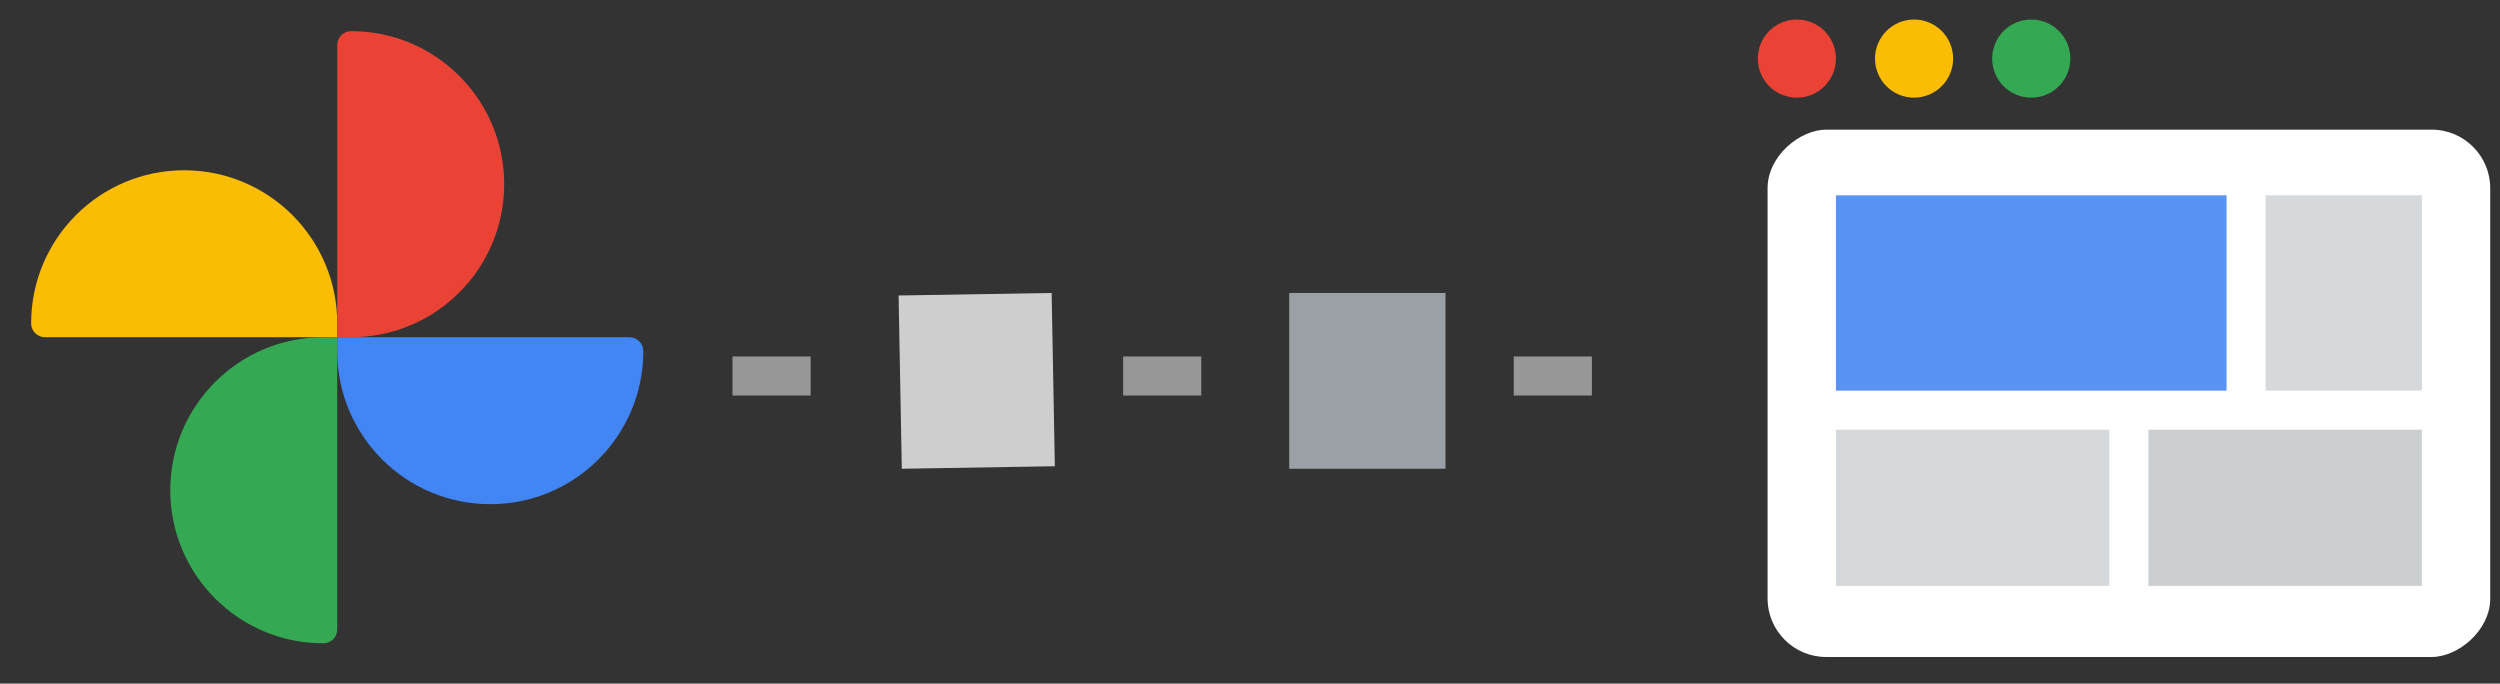 <?xml version="1.0" encoding="UTF-8"?>
<svg width="128px" height="35px" viewBox="0 0 128 35" version="1.1" xmlns="http://www.w3.org/2000/svg" xmlns:xlink="http://www.w3.org/1999/xlink">
    <rect x="0" y="0" width="128" height="35" fill="#333333" stroke="none"/>
    <title>Group 5</title>
    <g id="Design" stroke="none" stroke-width="1" fill="none" fill-rule="evenodd">
        <g id="Desktop_Home-Copy" transform="translate(-900, -3614)">
            <g id="category" transform="translate(25, 3438)">
                <g id="Group-5" transform="translate(875, 176)">
                    <line x1="28.508" y1="19.5" x2="84.508" y2="19" id="Line" stroke="#979797" stroke-width="2" stroke-linecap="square" stroke-dasharray="2,8" transform="translate(56.508, 19) rotate(0.512) translate(-56.508, -19) "></line>
                    <g id="Group-10" transform="translate(108.5, 17.5) rotate(-90) translate(-108.5, -17.5) translate(91.5, -1.5)">
                        <g id="Group-3" transform="translate(0, 0)">
                            <rect id="Rectangle-Copy" fill="#FFFFFF" x="0.862" y="1" width="27" height="37" rx="3"></rect>
                            <circle id="Oval-Copy" fill="#EA4335" cx="31.5" cy="2.5" r="2"></circle>
                            <circle id="Oval-Copy-4" fill="#FBBC04" cx="31.5" cy="8.5" r="2"></circle>
                            <circle id="Oval-Copy-7" fill="#34A853" cx="31.5" cy="14.5" r="2"></circle>
                        </g>
                    </g>
                    <polygon id="Rectangle" fill="#CECECE" points="46.008 15.129 53.844 15 54.008 23.871 46.172 24"></polygon>
                    <rect id="Rectangle-Copy-4" fill="#9AA0A6" x="66.008" y="15" width="8" height="9"></rect>
                    <rect id="Rectangle-Copy-6" fill="#4285F4" opacity="0.872" x="94" y="10" width="20" height="10"></rect>
                    <rect id="Rectangle-Copy-7" fill="#9AA0A6" opacity="0.4" x="116" y="10" width="8" height="10"></rect>
                    <rect id="Rectangle-Copy-8" fill="#9AA0A6" opacity="0.4" x="94" y="22" width="14" height="8"></rect>
                    <rect id="Rectangle-Copy-10" fill="#9AA0A6" opacity="0.5" x="110" y="22" width="14" height="8"></rect>
                    <g id="logo_photos_192px">
                        <rect id="bounding_box_1_" x="0" y="0" width="34" height="34"></rect>
                        <g id="art_layer" transform="translate(1.594, 1.594)" fill-rule="nonzero">
                            <path d="M7.836,7.124 C12.164,7.124 15.672,10.632 15.672,14.96 L15.672,15.672 L0.712,15.672 C0.319,15.672 0,15.353 0,14.96 C0,10.632 3.508,7.124 7.836,7.124 Z" id="Path" fill="#FBBC04"></path>
                            <path d="M24.22,7.836 C24.22,12.164 20.712,15.672 16.384,15.672 L15.672,15.672 L15.672,0.712 C15.672,0.319 15.991,0 16.384,0 C20.712,0 24.22,3.508 24.22,7.836 Z" id="Path" fill="#EA4335"></path>
                            <path d="M23.508,24.22 C19.18,24.22 15.672,20.712 15.672,16.384 L15.672,15.672 L30.631,15.672 C31.025,15.672 31.344,15.991 31.344,16.384 C31.344,20.712 27.835,24.22 23.508,24.22 Z" id="Path" fill="#4285F4"></path>
                            <path d="M7.124,23.508 C7.124,19.18 10.632,15.672 14.96,15.672 L15.672,15.672 L15.672,30.631 C15.672,31.025 15.353,31.344 14.96,31.344 C10.632,31.344 7.124,27.835 7.124,23.508 Z" id="Path" fill="#34A853"></path>
                        </g>
                    </g>
                </g>
            </g>
        </g>
    </g>
</svg>